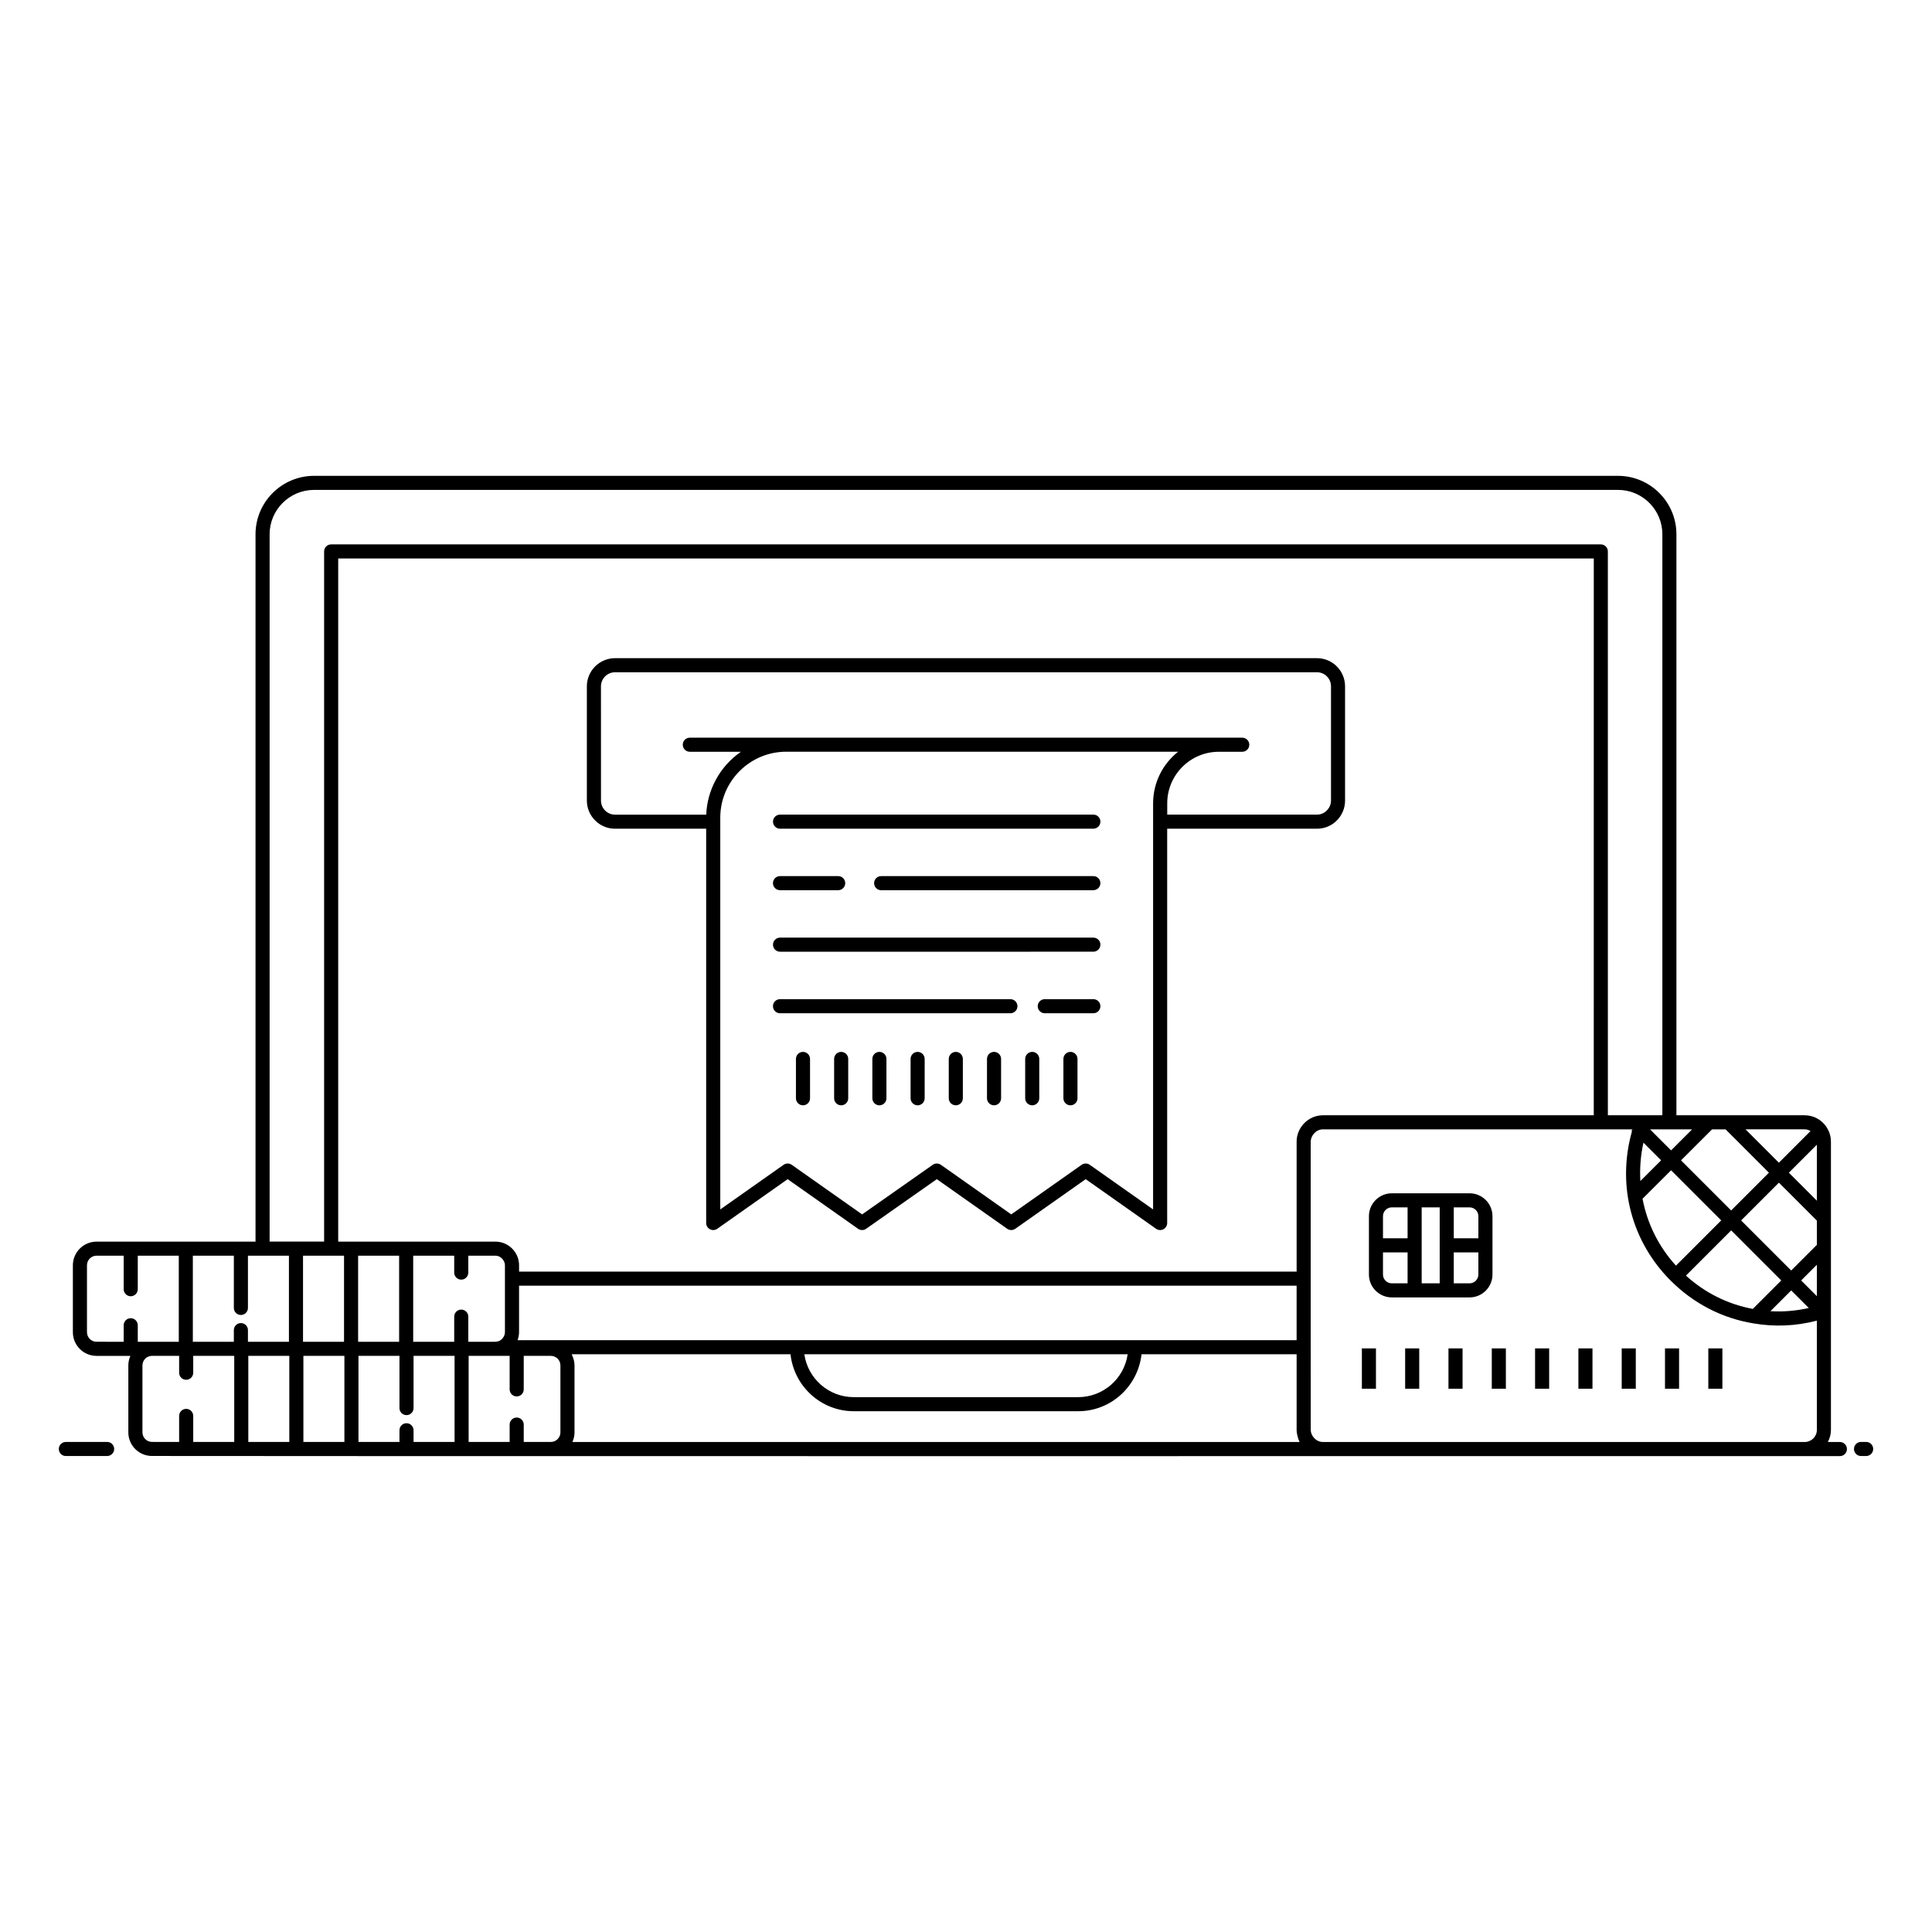 <?xml version="1.0" encoding="UTF-8"?>
<!-- Uploaded to: ICON Repo, www.iconrepo.com, Generator: ICON Repo Mixer Tools -->
<svg fill="#000000" width="800px" height="800px" version="1.1" viewBox="144 144 512 512" xmlns="http://www.w3.org/2000/svg">
 <g>
  <path d="m637.19 529.86h1.359c1.031 0 1.867-0.836 1.867-1.867s-0.836-1.867-1.867-1.867h-1.359c-1.031 0-1.867 0.836-1.867 1.867 0.004 1.035 0.836 1.867 1.867 1.867z"/>
  <path d="m161.45 529.86h10.941c1.031 0 1.867-0.836 1.867-1.867s-0.836-1.867-1.867-1.867l-10.941 0.004c-1.031 0-1.867 0.836-1.867 1.867s0.836 1.863 1.867 1.863z"/>
  <path d="m572.78 270.1h-345.54c-8.562 0-15.523 6.949-15.523 15.488v187.46h-42.133c-3.457 0-6.273 2.812-6.273 6.273v17.734c0 3.453 2.812 6.269 6.273 6.269h8.973c-0.348 0.777-0.547 1.633-0.547 2.539v17.734c0 3.398 2.727 6.16 6.102 6.25 0.781 0.078 432.97 0.035 447.48 0.035 1.031 0 1.867-0.836 1.867-1.867s-0.836-1.867-1.867-1.867h-3.195c0.504-0.957 0.82-2.031 0.82-3.188v-76.438c0-1.191-0.301-2.336-0.879-3.344l-0.316-0.531c-1.293-1.93-3.449-3.086-5.762-3.086h-33.992v-153.97c0-8.539-6.949-15.488-15.488-15.488zm6.75 176.72 4.68 4.68-5.496 5.484c-0.199-3.418 0.078-6.836 0.816-10.164zm-226.23 52.344h-72.133c0.004-0.016 0.004-0.035 0.008-0.047 0.23-0.648 0.379-1.34 0.379-2.066v-12.328h206.06v14.441zm89.539 3.731c-0.91 6.414-6.441 11.363-13.102 11.363h-59.477c-6.66 0-12.191-4.949-13.098-11.363zm-161.91 16.766c-1.031 0-1.867 0.836-1.867 1.867v4.602h-10.867v-22.812h10.867v8.883c0 1.031 0.836 1.867 1.867 1.867s1.867-0.836 1.867-1.867v-8.883h7.188c1.383 0 2.531 1.125 2.531 2.527v17.762c0 1.398-1.148 2.523-2.531 2.523h-7.188v-4.602c-0.004-1.031-0.836-1.867-1.867-1.867zm-29.199 1.508c-1.031 0-1.867 0.836-1.867 1.867v3.094h-10.863v-22.812h10.863v13.84c0 1.031 0.836 1.867 1.867 1.867s1.867-0.836 1.867-1.867v-13.84h10.867v22.812h-10.867v-3.094c-0.004-1.031-0.836-1.867-1.867-1.867zm-56.625-21.582v-22.812h10.867v13.84c0 1.031 0.836 1.867 1.867 1.867s1.867-0.836 1.867-1.867v-13.84h10.863v22.812h-10.863v-3.094c0-1.031-0.836-1.867-1.867-1.867s-1.867 0.836-1.867 1.867v3.094zm371.26-60.027h-71.781c-3.902 0-6.965 3.281-6.965 6.949v34.48h-206.06v-1.672c0-3.027-2.156-5.562-5.012-6.144-0.41-0.086-0.836-0.129-1.27-0.129l-41.648-0.004v-181.04h332.74zm-298.26 60.027v-6.664c0-1.031-0.836-1.867-1.867-1.867s-1.867 0.836-1.867 1.867v6.664h-10.867v-22.812h10.867v4.477c0 1.031 0.836 1.867 1.867 1.867s1.867-0.836 1.867-1.867v-4.477h7.188c0.902 0 1.656 0.5 2.106 1.211 0.242 0.391 0.414 0.824 0.414 1.324v17.727c0 0.457-0.145 0.879-0.359 1.254-0.043 0.074-0.094 0.141-0.141 0.211-0.242 0.336-0.547 0.633-0.941 0.82-0.008 0.004-0.016 0.012-0.023 0.016-0.336 0.156-0.695 0.234-1.07 0.234-0.02 0-0.035 0.012-0.055 0.012zm-43.801 0v-22.812h10.867v22.812zm14.602 0v-22.812h10.867v22.812zm-29.102 3.731h10.867v22.812h-10.867zm14.598 0h10.867v22.812h-10.867zm362.45-49.18 13.285 13.285-11.988 11.988c-4.555-5-7.594-11.07-8.859-17.727zm15.926 15.926 13.273 13.27-7.535 7.539c-6.602-1.223-12.672-4.25-17.723-8.824zm15.91 15.91 4.66 4.66c-3.328 0.746-6.75 1.059-10.164 0.844zm6.801 1.52-4.16-4.16 4.16-4.164zm0-40.137v14.84l-7.422-7.422zm0 20.117v6.422l-6.801 6.801-13.273-13.27 10.012-10.012zm-22.715-2.688-13.285-13.281 8.227-8.211h3.586l11.48 11.48zm-15.922-15.922-5.566-5.566h5.117c0.012 0 0.023-0.008 0.035-0.008h5.996zm-371.4-163.28c0-6.484 5.293-11.758 11.793-11.758h345.54c6.484 0 11.758 5.273 11.758 11.758v153.97h-14.441l-0.004-149.42c0-1.031-0.836-1.867-1.867-1.867h-336.47c-1.031 0-1.867 0.836-1.867 1.867v182.9h-14.441zm-48.402 211.46v-17.734c0-1.398 1.141-2.539 2.539-2.539h7.188v8.883c0 1.031 0.836 1.867 1.867 1.867s1.867-0.836 1.867-1.867v-8.883h10.867v22.812h-10.867v-4.375c0-1.031-0.836-1.867-1.867-1.867s-1.867 0.836-1.867 1.867v4.375l-7.188-0.004c-1.398 0-2.539-1.137-2.539-2.535zm14.699 8.809c0-1.398 1.137-2.539 2.535-2.539h7.188v4.477c0 1.031 0.836 1.867 1.867 1.867s1.867-0.836 1.867-1.867v-4.477h10.867v22.812h-10.867v-6.894c0-1.031-0.836-1.867-1.867-1.867s-1.867 0.836-1.867 1.867v6.894l-7.188-0.004c-1.398 0-2.535-1.137-2.535-2.535zm113.96 20.289c0.008-0.016 0.008-0.035 0.016-0.051 0.141-0.32 0.242-0.66 0.328-1.004 0.016-0.062 0.043-0.117 0.055-0.18 0.094-0.426 0.145-0.867 0.145-1.32v-17.734c0-0.5-0.074-0.984-0.188-1.449-0.031-0.125-0.074-0.242-0.113-0.363-0.102-0.328-0.219-0.645-0.367-0.945-0.031-0.066-0.047-0.141-0.078-0.203h57.984c0.941 8.465 8.059 15.094 16.773 15.094h59.477c8.715 0 15.832-6.629 16.777-15.094h41.102v20.078c0 1.016 0.434 2.508 0.785 3.176zm198.89 0c-1.906 0-3.242-1.738-3.242-3.188l-0.004-76.441c0-1.484 1.359-3.223 3.242-3.223h82.047c-0.004 0.012-0.008 0.023-0.012 0.035l-0.293 0.293 0.16 0.16c-4.156 14.691 0.113 29.523 10.285 39.633 6.078 6.078 13.703 9.992 22.027 11.32 5.371 0.91 10.98 0.738 16.676-0.746v28.969c0 1.758-1.445 3.188-3.227 3.188zm129.21-82.402-8.387 8.387-8.844-8.844h15.68c0.57 0 1.082 0.188 1.551 0.457z"/>
  <path d="m306.99 363.62h24.152v104.49c0 0.695 0.391 1.332 1.008 1.66 0.617 0.312 1.367 0.27 1.934-0.133l18.652-13.145 18.656 13.145c0.648 0.453 1.504 0.453 2.148 0l18.723-13.145 18.652 13.145c0.648 0.453 1.5 0.453 2.148 0l18.656-13.145 18.652 13.145c0.562 0.398 1.312 0.453 1.934 0.133 0.617-0.324 1.008-0.961 1.008-1.66v-104.49h39.715c4.098 0 7.426-3.348 7.426-7.465v-30.266c0-4.113-3.332-7.465-7.426-7.465h-186.04c-4.113 0-7.465 3.348-7.465 7.465v30.266c0.004 4.117 3.352 7.465 7.465 7.465zm142.59 100.89-16.785-11.828c-0.648-0.453-1.5-0.453-2.148 0l-18.656 13.145-18.652-13.145c-0.648-0.453-1.504-0.453-2.148 0l-18.723 13.145-18.656-13.145c-0.324-0.227-0.699-0.34-1.074-0.34s-0.75 0.113-1.074 0.34l-16.785 11.828v-103.82c0-9.637 7.84-17.477 17.477-17.477h103.86c-4.047 3.207-6.633 8.156-6.633 13.672zm-146.32-138.62c0-2.059 1.672-3.731 3.731-3.731h186.04c2.039 0 3.695 1.672 3.695 3.731v30.266c0 2.023-1.691 3.731-3.695 3.731l-39.703 0.004v-2.988c0-7.562 6.137-13.676 13.668-13.676h6.211c1.031 0 1.867-0.836 1.867-1.867s-0.836-1.867-1.867-1.867c4.113-0.004-77.172-0.008-146.4 0-1.031 0-1.867 0.836-1.867 1.867s0.836 1.867 1.867 1.867h13.547c-5.695 3.934-8.949 10.238-9.195 16.668h-24.16c-2.059 0-3.731-1.672-3.731-3.731z"/>
  <path d="m433.75 359.88h-83.031c-1.031 0-1.867 0.836-1.867 1.867s0.836 1.867 1.867 1.867h83.031c1.031 0 1.867-0.836 1.867-1.867s-0.832-1.867-1.867-1.867z"/>
  <path d="m433.75 376.18h-56.238c-1.031 0-1.867 0.836-1.867 1.867s0.836 1.867 1.867 1.867l56.238-0.004c1.031 0 1.867-0.836 1.867-1.867s-0.832-1.863-1.867-1.863z"/>
  <path d="m350.71 379.91h15.418c1.031 0 1.867-0.836 1.867-1.867s-0.836-1.867-1.867-1.867h-15.418c-1.031 0-1.867 0.836-1.867 1.867 0.004 1.031 0.836 1.867 1.867 1.867z"/>
  <path d="m433.75 392.48h-83.031c-1.031 0-1.867 0.836-1.867 1.867s0.836 1.867 1.867 1.867l83.031-0.004c1.031 0 1.867-0.836 1.867-1.867s-0.832-1.863-1.867-1.863z"/>
  <path d="m433.75 408.79h-12.875c-1.031 0-1.867 0.836-1.867 1.867s0.836 1.867 1.867 1.867h12.875c1.031 0 1.867-0.836 1.867-1.867s-0.832-1.867-1.867-1.867z"/>
  <path d="m411.77 408.79h-61.059c-1.031 0-1.867 0.836-1.867 1.867s0.836 1.867 1.867 1.867h61.055c1.031 0 1.867-0.836 1.867-1.867s-0.832-1.867-1.863-1.867z"/>
  <path d="m356.8 422.76c-1.031 0-1.867 0.836-1.867 1.867v10.426c0 1.031 0.836 1.867 1.867 1.867s1.867-0.836 1.867-1.867v-10.426c-0.004-1.031-0.836-1.867-1.867-1.867z"/>
  <path d="m366.92 422.76c-1.031 0-1.867 0.836-1.867 1.867v10.426c0 1.031 0.836 1.867 1.867 1.867s1.867-0.836 1.867-1.867v-10.426c0-1.031-0.836-1.867-1.867-1.867z"/>
  <path d="m377.05 422.76c-1.031 0-1.867 0.836-1.867 1.867v10.426c0 1.031 0.836 1.867 1.867 1.867s1.867-0.836 1.867-1.867v-10.426c0-1.031-0.836-1.867-1.867-1.867z"/>
  <path d="m387.18 422.76c-1.031 0-1.867 0.836-1.867 1.867v10.426c0 1.031 0.836 1.867 1.867 1.867s1.867-0.836 1.867-1.867v-10.426c0-1.031-0.836-1.867-1.867-1.867z"/>
  <path d="m397.3 422.76c-1.031 0-1.867 0.836-1.867 1.867v10.426c0 1.031 0.836 1.867 1.867 1.867s1.867-0.836 1.867-1.867v-10.426c-0.004-1.031-0.836-1.867-1.867-1.867z"/>
  <path d="m407.43 422.76c-1.031 0-1.867 0.836-1.867 1.867v10.426c0 1.031 0.836 1.867 1.867 1.867s1.867-0.836 1.867-1.867v-10.426c-0.004-1.031-0.836-1.867-1.867-1.867z"/>
  <path d="m417.55 422.76c-1.031 0-1.867 0.836-1.867 1.867v10.426c0 1.031 0.836 1.867 1.867 1.867s1.867-0.836 1.867-1.867v-10.426c0-1.031-0.836-1.867-1.867-1.867z"/>
  <path d="m427.68 422.76c-1.031 0-1.867 0.836-1.867 1.867v10.426c0 1.031 0.836 1.867 1.867 1.867s1.867-0.836 1.867-1.867v-10.426c0-1.031-0.836-1.867-1.867-1.867z"/>
  <path d="m539.52 466.3c0-3.344-2.723-6.066-6.066-6.066h-20.609c-3.344 0-6.066 2.723-6.066 6.066v15.461c0 3.344 2.723 6.066 6.066 6.066h20.609c3.344 0 6.066-2.723 6.066-6.066zm-3.734 0v5.863h-6.519v-8.199h4.184c1.285 0 2.336 1.051 2.336 2.336zm-15.027-2.336h4.777v20.133h-4.777zm-7.918 0h4.184v8.199h-6.519v-5.863c0-1.285 1.051-2.336 2.336-2.336zm-2.336 17.797v-5.863h6.519v8.199h-4.184c-1.285 0-2.336-1.051-2.336-2.336zm22.945 2.336h-4.184v-8.199h6.519v5.863c0 1.285-1.051 2.336-2.336 2.336z"/>
  <path d="m504.91 501.34h3.731v10.688h-3.731z"/>
  <path d="m516.38 501.34h3.731v10.688h-3.731z"/>
  <path d="m527.86 501.34h3.731v10.688h-3.731z"/>
  <path d="m539.34 501.34h3.731v10.688h-3.731z"/>
  <path d="m550.81 501.34h3.731v10.688h-3.731z"/>
  <path d="m562.29 501.34h3.731v10.688h-3.731z"/>
  <path d="m573.77 501.34h3.731v10.688h-3.731z"/>
  <path d="m585.24 501.34h3.731v10.688h-3.731z"/>
  <path d="m596.72 501.34h3.731v10.688h-3.731z"/>
 </g>
</svg>